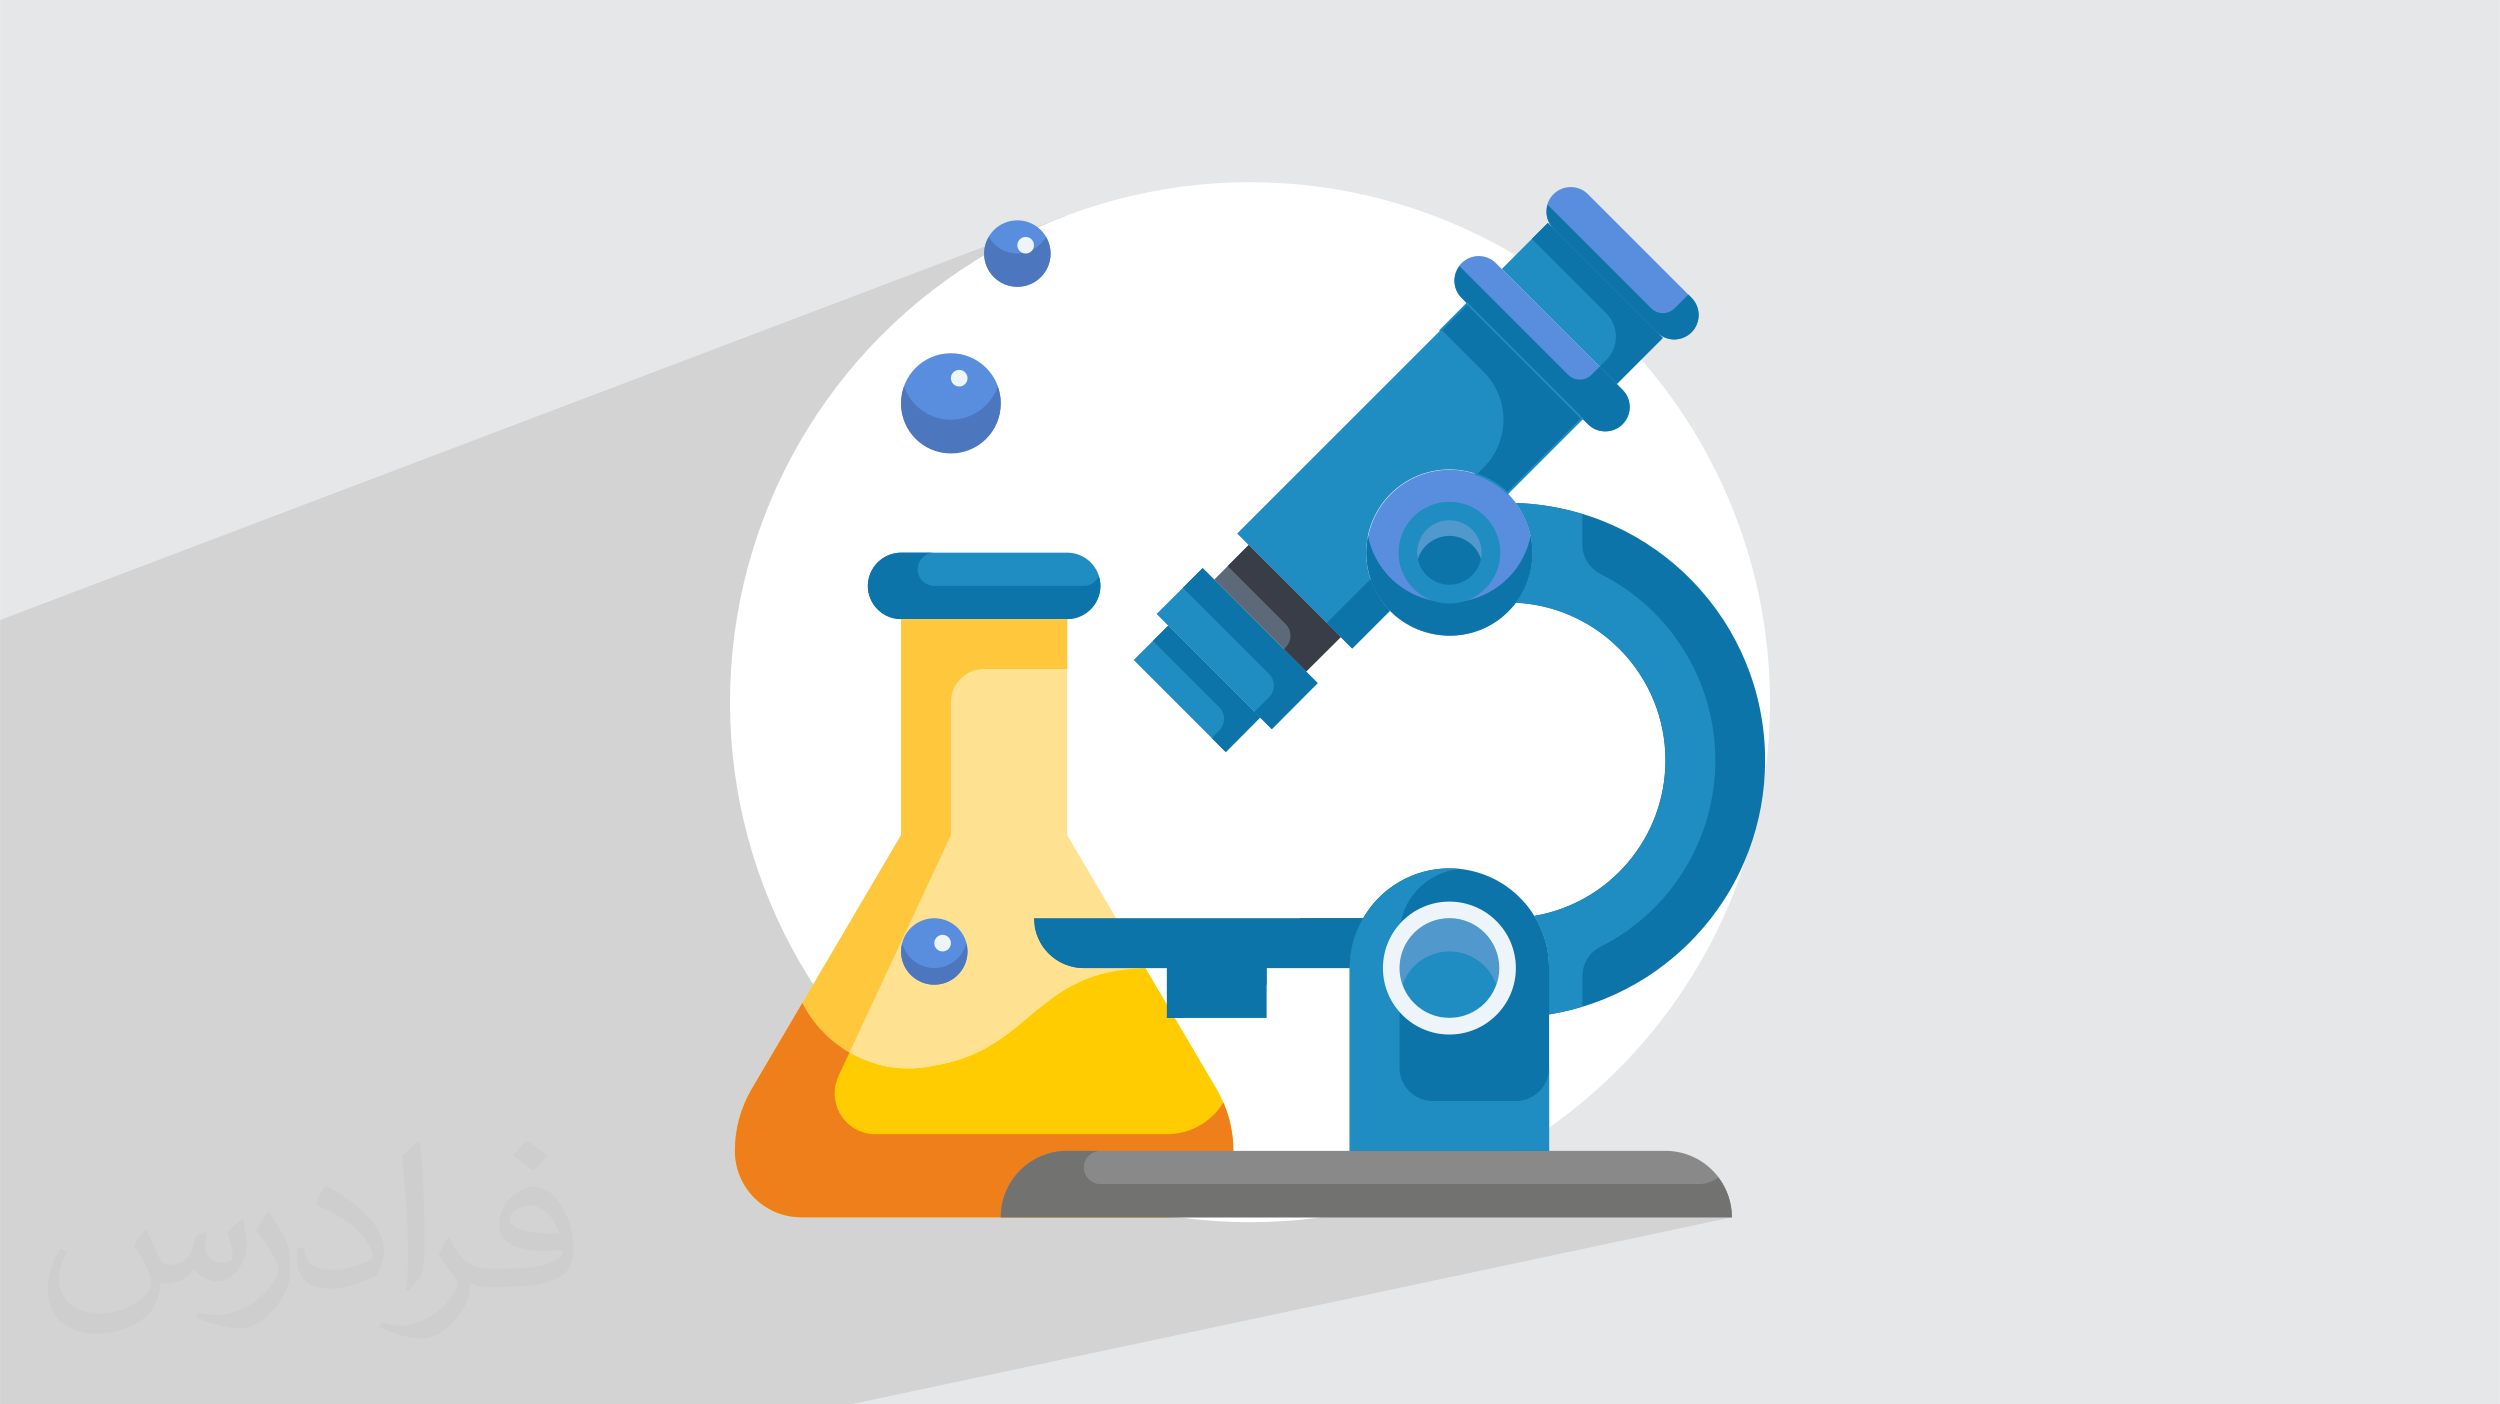 <?xml version="1.0" encoding="UTF-8"?>
<!DOCTYPE svg PUBLIC "-//W3C//DTD SVG 1.0//EN" "http://www.w3.org/TR/2001/REC-SVG-20010904/DTD/svg10.dtd">
<!-- Creator: CorelDRAW -->
<svg xmlns="http://www.w3.org/2000/svg" xml:space="preserve" width="3.708in" height="2.083in" version="1.0" style="shape-rendering:geometricPrecision; text-rendering:geometricPrecision; image-rendering:optimizeQuality; fill-rule:evenodd; clip-rule:evenodd"
viewBox="0 0 3702.73 2080.18"
 xmlns:xlink="http://www.w3.org/1999/xlink"
 xmlns:xodm="http://www.corel.com/coreldraw/odm/2003">
 <defs>
  <style type="text/css">
   <![CDATA[
    .str0 {stroke:#1F8CC2;stroke-width:3;stroke-miterlimit:2.613}
    .fil3 {fill:white}
    .fil13 {fill:#898989;fill-rule:nonzero}
    .fil16 {fill:#727271;fill-rule:nonzero}
    .fil6 {fill:#FECC00;fill-rule:nonzero}
    .fil11 {fill:#EF7F1A;fill-rule:nonzero}
    .fil9 {fill:#0C74A8;fill-rule:nonzero}
    .fil4 {fill:#1F8CC2;fill-rule:nonzero}
    .fil17 {fill:#393D48;fill-rule:nonzero}
    .fil8 {fill:#4C76BD;fill-rule:nonzero}
    .fil14 {fill:#5198CC;fill-rule:nonzero}
    .fil7 {fill:#598EDE;fill-rule:nonzero}
    .fil15 {fill:#5C6979;fill-rule:nonzero}
    .fil12 {fill:#EDF4FA;fill-rule:nonzero}
    .fil10 {fill:#FFC73B;fill-rule:nonzero}
    .fil5 {fill:#FFE291;fill-rule:nonzero}
    .fil2 {fill:#373435;fill-opacity:0.031}
    .fil1 {fill:#2B2A29;fill-opacity:0.102}
    .fil0 {fill:#E6E7E8}
   ]]>
  </style>
 </defs>
 <g id="Layer_x0020_1">
  <polygon class="fil0" points="-0,0 3702.73,0 3702.73,2080.18 -0,2080.18 "/>
  <path class="fil1" d="M1999.03 1433.2c0,0 26.74,261.67 74.9,229.63 48.16,-32.04 491.18,140.24 491.18,140.24l-1305.67 277.11 -1259.45 0 0 -1161.88 1578.27 -598.62 420.76 1113.51z"/>
  <path class="fil2" d="M215.96 1821.93c7.07,10.71 11.65,21.01 16.13,32.45 3.33,6.66 5.09,18.93 20.7,18.93 4.57,0 11.13,-1.35 16.95,-4.57 6.55,-3.44 11.54,-8.64 14.15,-16.53l6.24 -21.01 15.19 -7.49 1.04 1.04c-2.08,7.91 -2.59,15.5 -2.59,21.43 0,17.57 15.19,24.23 27.25,24.23 7.07,0 13.42,-3.44 13.42,-9.89 0,-8.32 -3.53,-22.47 -8.12,-35.16 7.07,-7.07 14.15,-14.15 22.26,-19.87l1.25 0.63c3.53,14.98 5.51,29.75 5.51,39.63 0,9.67 -4.27,20.39 -7.8,27.36 -7.28,13.73 -20.18,24.65 -35.78,24.65 -11.85,0 -25.06,-5.93 -34.12,-16.95l-0.52 0c-8.53,10.61 -21.74,20.18 -42.86,20.18l-6.55 0c-1.04,13.94 -4.05,23.81 -8.64,32.66 -12.58,24.54 -49.92,41.92 -85.08,41.92 -48.89,0 -73.43,-28.19 -73.43,-65.73 0,-23.19 7.59,-44.72 19.24,-60.01l9.56 3.95c-7.28,13.94 -12.17,27.04 -12.17,39.94 0,35.16 28.61,51.9 61.58,51.9 30.58,0 68.44,-19.45 75.31,-42.02 -2.59,-24.65 -11.85,-36.19 -26,-58.66 4.27,-7.49 9.78,-14.98 16.64,-22.98l1.25 0 0 0 0 0 -0.01 -0.04zm563.83 -132.3c10.3,6.45 20.39,14.04 30.27,22.78 -5.51,7.8 -12.38,14.88 -20.91,21.12 -9.89,-8.01 -19.76,-14.88 -29.86,-22.16 6.86,-7.7 13.63,-15.08 20.49,-21.74l0 0 0 0 0 0 0 0 0 0 0.01 0zm5.3 96.11c-16.64,0 -30.27,10.92 -30.27,19.03 0,17.38 33.28,22.78 73.12,22.56 -4.99,-20.39 -22.47,-41.61 -42.86,-41.61l0 0.01zm-37.35 92.99c21.64,0 40.57,-0.63 55.02,-4.27 16.13,-4.05 29.75,-12.17 29.75,-17.78 0,-1.46 0,-3.22 -0.52,-4.68 -9.05,0.83 -19.45,0.83 -28.5,0.83 -29.33,0 -51.79,-6.66 -60.64,-23.09 -2.19,-4.57 -3.74,-9.67 -3.74,-15.5 0,-15.92 6.86,-31.41 18.93,-42.13 10.08,-8.84 21.22,-14.35 32.55,-14.35 20.49,0 36.81,16.44 48.26,42.34 6.24,14.15 10.5,30.47 10.5,51.07 0,13.73 -3.74,25.27 -12.27,33.8 -15.92,15.4 -45.24,21.22 -90.17,21.22l-20.39 0 0 0 -5.3 0c-11.13,0 -19.14,-1.98 -25.48,-6.86l-1.04 0c0.31,2.59 0.52,5.09 0.52,7.49 0,10.08 -3.33,22.98 -10.08,33.28 -19.97,29.64 -41.61,42.53 -60.33,42.53 -18.93,0 -42.13,-7.28 -63.03,-16.75l3.74 -7.28c6.76,2.81 16.13,4.68 29.02,4.68 33.8,0 78.21,-32.45 83.72,-64.17 -1.25,-2.59 -3.53,-6.03 -6.76,-9.67 -9.89,-11.75 -16.13,-21.53 -21.95,-31.82 4.99,-9.89 9.56,-17.78 13.83,-24.96l1.77 -0.21c14.46,29.44 27.56,46.28 56.78,46.28l4.57 0 0 0 21.22 0 0 0 0 0 0 0 0 0 0 0 0.04 0zm-146.45 31.1c2.5,-13.52 2.7,-28.7 2.7,-42.86l0 -21.01c0,-39.21 -4.99,-96.2 -9.05,-133.34 7.07,-7.59 16.95,-16.53 24.75,-22.56l2.29 0.63c5.3,46.7 6.55,100.79 6.55,150.81 0,13.11 -0.52,25.9 -1.77,35.26 -0.73,11.85 -7.59,20.8 -22.26,34.53l-3.22 -1.46zm-150.71 -61.89c0.73,18.41 9.78,32.87 41.4,32.87 19.66,0 36.3,-5.09 54.71,-13.83 3.33,-1.46 5.09,-3.44 5.09,-5.09 0,-11.54 -8.84,-26.83 -23.71,-40.77 -14.46,-13.11 -33.6,-24.65 -51.48,-32.35 -6.14,-2.59 -8.12,-5.3 -8.12,-7.91 0,-5.3 7.07,-16.44 12.9,-24.44l1.98 -0.21c20.49,10.71 43.38,26.63 60.33,44.3 15.4,16.33 24.96,32.87 24.96,50.86 0,13.31 -4.05,25.79 -10.61,37.44 -22.47,11.33 -46.39,19.97 -70.1,19.97 -28.81,0 -48.47,-13.52 -48.47,-45.24 0,-3.44 0,-8.73 1.25,-15.61l9.89 0 0 0 0 0 0 0 0 0 0 0 -0.01 0zm-52.11 -52.32l17.89 28.92c6.55,10.71 12.69,22.37 12.69,40.77l0 23.5c0,19.03 -12.17,39.42 -31.82,59.6 -15.4,13.63 -29.02,19.45 -41.61,19.45 -18.72,0 -40.15,-5.82 -64.9,-16.44l2.81 -7.28c7.8,2.08 16.84,3.84 27.98,3.84 35.58,-0.21 71.97,-26.21 88.61,-57.93 1.98,-3.64 2.7,-7.07 2.7,-9.47 0,-3.64 -1.98,-7.7 -3.53,-11.33 -9.05,-17.05 -19.14,-32.66 -30.27,-47.12 5.82,-9.16 11.65,-17.99 17.99,-26.73l1.46 0.21 0 0 0 0 0 0 0 0 0 0 -0.01 0z"/>
  <g id="_1443187678160">
   <circle class="fil3" cx="1851.36" cy="1040.09" r="770.22"/>
   <path class="fil4" d="M1580.63 818.58c27.15,0.08 49.15,22.08 49.22,49.23 -0.2,27.1 -22.12,49.02 -49.22,49.22l-246.13 0c-27.14,-0.08 -49.14,-22.08 -49.22,-49.23 0.2,-27.1 22.12,-49.02 49.22,-49.22l246.12 0z"/>
   <path class="fil5" d="M1580.63 1236.99l115.92 196.89c-165.15,3.45 -167.12,120.6 -312.82,144.47 -12.57,2.8 -25.46,4.24 -38.35,4.24 -66.5,0 -127.3,-37.57 -157.07,-97.02l146.2 -248.58 0 -319.96 246.11 -0.01 0 319.96z"/>
   <path class="fil6" d="M1801.89 1613.07c16.26,27.71 24.86,59.32 24.86,91.46 0,0.02 0,0.07 0,0.09 0,54.37 -44.09,98.46 -98.45,98.46l-541.47 0c-54.36,0 -98.45,-44.09 -98.45,-98.45 0,-0.03 0,-0.08 0,-0.1 0,-32.14 8.6,-63.75 24.86,-91.45l75.07 -127.49c29.77,59.45 90.57,97.02 157.07,97.02 12.89,0 25.78,-1.44 38.34,-4.25 145.7,-23.88 147.67,-141.03 312.82,-144.47l105.34 179.19z"/>
   <circle class="fil7" cx="1383.73" cy="1409.28" r="49.22"/>
   <path class="fil8" d="M1383.73 1433.89c-22.37,-0.08 -41.89,-15.26 -47.48,-36.92 -1.1,4 -1.69,8.15 -1.75,12.31 0,27.18 22.04,49.22 49.22,49.22 27.18,0 49.22,-22.04 49.22,-49.22 -0.05,-4.15 -0.64,-8.3 -1.74,-12.31 -5.59,21.66 -25.1,36.84 -47.48,36.92l-0 0z"/>
   <path class="fil9" d="M1605.24 867.81l-221.51 0c-13.59,0 -24.61,-11.02 -24.61,-24.61 0,-13.59 11.02,-24.61 24.61,-24.61l-49.23 0c-27.1,0.2 -49.02,22.12 -49.22,49.22 0.08,27.15 22.08,49.15 49.23,49.22l246.12 0c27.1,-0.2 49.03,-22.12 49.23,-49.22 -0.1,-4.87 -0.93,-9.72 -2.46,-14.35 -3.97,8.67 -12.61,14.27 -22.15,14.35l0 -0z"/>
   <path class="fil10" d="M1258.01 1559.12l150.33 -322.12 0 -196.9c0,-27.18 22.05,-49.22 49.23,-49.22l123.06 0 0 -73.84 -246.12 0 0 319.96 -146.2 248.58c15.67,30.68 39.89,56.23 69.69,73.53l0.01 0.01z"/>
   <path class="fil11" d="M1728.3 1680.01l-431.82 0c-33.37,-0.01 -60.42,-27.08 -60.42,-60.45 0,-8.83 1.94,-17.56 5.67,-25.55l16.29 -34.9c-29.82,-17.31 -54.04,-42.86 -69.7,-73.54l-75.07 127.49c-16.27,27.71 -24.87,59.32 -24.87,91.46 0,0.02 0,0.07 0,0.09 0,54.37 44.09,98.46 98.45,98.46l541.47 0c54.36,0 98.45,-44.09 98.45,-98.45 0,-24.62 -5.04,-49.04 -14.77,-71.63 -17.79,29.18 -49.51,47.01 -83.68,47.02l0 0z"/>
   <circle class="fil12" cx="1396.04" cy="1396.97" r="12.31"/>
   <circle class="fil7" cx="1506.79" cy="375.56" r="49.22"/>
   <circle class="fil7" cx="1408.34" cy="597.07" r="73.84"/>
   <path class="fil8" d="M1506.79 375.57c-17.48,-0.09 -33.62,-9.47 -42.36,-24.62 -4.44,7.44 -6.82,15.95 -6.86,24.62 0,27.18 22.04,49.22 49.22,49.22 27.18,0 49.22,-22.05 49.22,-49.22 -0.05,-8.66 -2.43,-17.18 -6.87,-24.62 -8.74,15.14 -24.87,24.53 -42.36,24.62l0 0z"/>
   <path class="fil8" d="M1408.34 621.68c-31.21,-0.01 -59.03,-19.75 -69.33,-49.22 -2.97,8.13 -4.5,16.73 -4.5,25.39 0,40.77 33.06,73.84 73.84,73.84 40.77,0 73.84,-33.06 73.84,-73.84 0,-8.66 -1.53,-17.26 -4.51,-25.39 -10.29,29.47 -38.12,49.22 -69.33,49.22z"/>
   <circle class="fil12" cx="1420.65" cy="560.16" r="12.31"/>
   <circle class="fil12" cx="1519.1" cy="363.26" r="12.31"/>
   <polygon class="fil9" points="1728.3,1433.89 1875.97,1433.89 1875.97,1507.73 1728.3,1507.73 "/>
   <path class="fil9" d="M1531.4 1360.06l487.57 0c-13.04,22.14 -19.94,47.43 -19.94,73.15 0,0.23 0,0.46 0,0.68l-393.79 0c-40.77,0 -73.84,-33.06 -73.84,-73.84l0 0z"/>
   <path class="fil13" d="M2565.12 1803.07l-1082.94 0c0,-0.04 0,-0.09 0,-0.13 0,-54.29 44.03,-98.32 98.32,-98.32 0.04,0 0.09,0 0.12,0l886.04 0c54.36,0 98.45,44.09 98.45,98.45l0 0z"/>
   <circle class="fil4" cx="2146.71" cy="1433.89" r="73.84"/>
   <path class="fil14" d="M2146.71 1409.28c31.22,0.01 59.04,19.76 69.34,49.22 2.97,-8.13 4.5,-16.73 4.5,-25.39 0,-40.77 -33.06,-73.84 -73.84,-73.84 -40.77,0 -73.83,33.07 -73.83,73.84 0,8.66 1.53,17.27 4.5,25.39 10.29,-29.47 38.12,-49.22 69.33,-49.22l-0 0z"/>
   <circle class="fil9" cx="2146.71" cy="818.58" r="49.22"/>
   <path class="fil9" d="M2614.34 1126.24c0,0.05 0,0.09 0,0.14 0,186.86 -135.54,346.22 -319.98,376.19l0 -68.67c0.02,-0.2 0.02,-0.4 0.02,-0.59 0,-27.11 -7.61,-53.68 -21.91,-76.69 112.19,-19.26 194.2,-116.6 194.2,-230.43 0,-124.43 -97.51,-227.11 -221.77,-233.5 16.12,-21.36 24.87,-47.41 24.87,-74.17 0,-26.47 -8.57,-52.28 -24.37,-73.51 205.65,6.74 368.94,175.47 368.94,381.24l0 0.01z"/>
   <polygon class="fil4" points="1866.4,1062.74 1815.43,1113.93 1679.08,977.58 1730.27,926.63 "/>
   <polygon class="fil15" points="1985.77,943.61 1934.58,994.56 1798.45,858.7 1798.45,858.46 1849.42,807.26 "/>
   <path class="fil4" d="M2343.41 619.96l-110.56 110.51c-23.01,-22.5 -53.96,-35.11 -86.14,-35.11 -68.05,0 -123.23,55.19 -123.23,123.23 0,32.18 12.61,63.13 35.1,86.13l-55.87 55.87 -16.98 -16.98 -136.35 -136.35 -17.01 -16.98 340.71 -340.63 170.33 170.31z"/>
   <path class="fil4" d="M2454.17 492.23c0.43,0.48 0.92,0.9 1.47,1.23l7.14 7.13 -68.18 68.18 -170.32 -170.32 68.18 -68.18 7.14 7.14c0.33,0.55 0.75,1.05 1.23,1.48l153.33 153.33z"/>
   <path class="fil7" d="M2299.6 337.41c-6.01,-6.63 -9.34,-15.26 -9.34,-24.22 0,-19.92 16.16,-36.08 36.08,-36.08 0.01,0 0.02,0 0.03,0 0.12,-0 0.26,-0 0.38,-0 9.48,0 18.58,3.82 25.22,10.59l153.33 153.33c6.75,6.8 10.54,16.01 10.54,25.6 0,9.59 -3.79,18.8 -10.54,25.6 -6.83,6.71 -16.01,10.51 -25.59,10.58 -8.92,-0.04 -17.51,-3.38 -24.12,-9.35 -0.55,-0.33 -1.05,-0.75 -1.48,-1.23l-153.33 -153.33c-0.46,-0.43 -0.86,-0.93 -1.18,-1.48l0 0z"/>
   <path class="fil7" d="M2224.29 398.45l170.32 170.32 8.61 8.61c6.75,6.76 10.54,15.93 10.54,25.48 0,19.91 -16.14,36.06 -36.06,36.06 -0.02,0 -0.06,0 -0.08,0 -0.12,0 -0.25,0 -0.37,0 -9.49,0 -18.59,-3.82 -25.23,-10.59l-8.61 -8.37 -170.34 -170.32 -8.37 -8.61c-6.84,-6.75 -10.7,-15.98 -10.7,-25.6 0,-9.62 3.86,-18.85 10.7,-25.6 6.75,-6.77 15.92,-10.58 25.49,-10.58 9.56,0 18.74,3.81 25.48,10.58l8.62 8.61z"/>
   <polygon class="fil4" points="1798.45,858.7 1951.56,1011.79 1883.63,1079.97 1866.4,1062.74 1730.27,926.63 1713.04,909.4 1781.22,841.47 "/>
   <path class="fil7" d="M2195.93 818.58c0,-27.18 -22.04,-49.22 -49.22,-49.22 -27.18,0 -49.22,22.05 -49.22,49.22 0,27.18 22.04,49.22 49.22,49.22 27.15,-0.08 49.15,-22.08 49.22,-49.23l0 0zm49.47 -73.59c15.85,21.25 24.43,47.07 24.43,73.59 0,67.95 -55.11,123.06 -123.06,123.06 -0.02,0 -0.04,0 -0.06,0 -33.12,-0.07 -64.86,-13.38 -88.12,-36.92 -22.22,-22.98 -34.66,-53.72 -34.66,-85.69 0,-68.05 55.18,-123.23 123.23,-123.23 31.97,0 62.71,12.44 85.69,34.66 4.42,4.55 8.55,9.42 12.3,14.53l0.25 -0z"/>
   <path class="fil9" d="M2244.91 843.2c-23.14,30.82 -59.48,48.98 -98.03,48.98 -0.04,0 -0.13,0 -0.18,0 -33.11,-0.07 -64.85,-13.38 -88.11,-36.92 -16.51,-16.94 -27.81,-38.32 -32.45,-61.53 -1.64,8.11 -2.5,16.4 -2.5,24.69 0,32.14 12.55,63.05 34.96,86.07 23.25,23.53 55,36.84 88.11,36.91 0.37,0.01 0.75,0.01 1.13,0.01 67.33,0 121.93,-54.6 121.93,-121.93 0,-8.65 -0.94,-17.31 -2.76,-25.75 -3.61,17.91 -11.19,34.82 -22.1,49.47l0 0z"/>
   <path class="fil9" d="M2220.54 1433.89c0,-40.77 -33.06,-73.84 -73.84,-73.84 -40.77,0 -73.83,33.06 -73.83,73.84 0,40.77 33.06,73.84 73.83,73.84 40.77,0 73.84,-33.06 73.84,-73.84l0 0zm51.93 -77.28c14.3,23.01 21.91,49.59 21.91,76.69 0,0.19 0,0.39 0,0.59l0 270.73 -295.35 0 0 -270.74c-0,-0.23 -0,-0.46 -0,-0.69 0,-25.71 6.9,-51 19.94,-73.14 26.28,-45.67 75.02,-73.85 127.72,-73.85 39.15,0 76.74,15.6 104.37,43.33 8.19,8.1 15.41,17.24 21.4,27.07l0 0z"/>
   <path class="fil16" d="M1629.85 1753.85c-13.59,0 -24.61,-11.02 -24.61,-24.61 0,-13.59 11.02,-24.61 24.61,-24.61l-49.22 0c-0.04,0 -0.09,0 -0.12,0 -54.3,0 -98.32,44.03 -98.32,98.32 0,0.04 0,0.09 0,0.12l1082.94 0c-0.04,-21.36 -7.1,-42.12 -20.06,-59.08 -8.4,6.34 -18.64,9.8 -29.16,9.85l-886.04 0z"/>
   <path class="fil4" d="M2245.16 1630.79l-123.06 0c-27.18,0 -49.22,-22.05 -49.22,-49.22l0 -196.9c0.08,-50.86 39.06,-93.23 89.73,-97.56 -5.33,-0.58 -10.75,-0.89 -16.11,-0.89 -52.65,0 -101.32,28.18 -127.52,73.83 -13.04,22.16 -19.93,47.44 -19.93,73.16 0,0.23 0,0.46 0,0.68l0 270.74 295.35 0 0 -123.06c0,27.18 -22.04,49.22 -49.22,49.22l0 0z"/>
   <path class="fil12" d="M2146.71 1335.44c-54.36,0 -98.45,44.09 -98.45,98.45 0,54.36 44.09,98.45 98.45,98.45 54.36,0 98.45,-44.09 98.45,-98.45 0,-54.36 -44.09,-98.45 -98.45,-98.45l0 0zm0 172.29c-40.77,0 -73.83,-33.06 -73.83,-73.84 0,-40.77 33.06,-73.84 73.83,-73.84 40.77,0 73.84,33.06 73.84,73.84 0,40.77 -33.06,73.84 -73.84,73.84l0 0z"/>
   <path class="fil14" d="M2146.71 793.73c22.37,0.09 41.87,15.26 47.46,36.92 1.12,-4.01 1.72,-8.15 1.77,-12.31 0,-27.18 -22.04,-49.22 -49.22,-49.22 -27.18,0 -49.22,22.04 -49.22,49.22 0.05,4.16 0.64,8.3 1.77,12.31 5.59,-21.65 25.08,-36.83 47.45,-36.92l0 0z"/>
   <path class="fil4 str0" d="M2146.71 744.75c-40.77,0 -73.83,33.06 -73.83,73.84 0,40.77 33.06,73.84 73.83,73.84 40.77,0 73.84,-33.06 73.84,-73.84 0,-40.77 -33.06,-73.84 -73.84,-73.84zm0 122.82c-27.18,-0 -49.22,-22.05 -49.22,-49.23 0,-27.18 22.04,-49.22 49.22,-49.22 27.18,0 49.22,22.04 49.22,49.22 -0.07,27.15 -22.08,49.15 -49.22,49.23l0 0z"/>
   <path class="fil4" d="M2343.61 806.52l0 -44.97c-31.84,-9.76 -64.93,-15.41 -98.2,-16.57 15.8,21.21 24.37,46.99 24.37,73.44 0,0.05 0,0.11 0,0.15 0,0.62 -0.15,1.18 -0.15,1.8 -0.34,26.09 -8.96,51.42 -24.62,72.29 124.26,6.4 221.77,109.08 221.77,233.51 0,113.84 -82.01,211.18 -194.19,230.45 13.31,21.57 20.76,46.33 21.5,71.69 0,1.89 0.4,3.69 0.4,5.59l0 68.67c16.64,-2.7 33.17,-6.6 49.23,-11.55l0 -45.07c0.02,-18.58 10.57,-35.57 27.22,-43.83 104.02,-52.55 169.69,-159.31 169.69,-275.88 0,-116.57 -65.66,-223.33 -169.7,-275.89 -16.67,-8.22 -27.27,-25.21 -27.31,-43.82l0 0z"/>
   <path class="fil9" d="M1925.2 1360.06l0 24.61c0,13.59 -11.02,24.61 -24.61,24.61l-319.96 0c0,0 -0.01,0 -0.01,0 -23.34,0 -43.48,-16.4 -48.2,-39.26 4.71,36.52 35.82,63.87 72.64,63.87 0.05,0 0.13,0 0.18,0l393.79 0c-0,-0.23 -0,-0.46 -0,-0.69 0,-25.71 6.9,-51 19.94,-73.14l-93.78 -0z"/>
   <path class="fil9" d="M1875.97 1433.89l-147.67 0 0 73.84 24.61 0c0,-27.18 22.05,-49.22 49.22,-49.22l73.84 0 0 -24.61z"/>
   <path class="fil9" d="M1866.4 1062.74l-136.13 -136.1 -22.69 22.59 98.08 98.08c4.61,4.61 7.21,10.88 7.21,17.4 0,6.52 -2.6,12.79 -7.21,17.4l-11.03 11.03 20.8 20.8 50.97 -51.19z"/>
   <path class="fil9" d="M1798.45 858.7l-17.23 -17.23 -29.22 29.12 127.49 127.49c4.61,4.62 7.21,10.88 7.21,17.4 0,6.52 -2.59,12.79 -7.21,17.4l-21.49 21.49 8.39 8.37 17.23 17.23 67.93 -68.18 -153.11 -153.09z"/>
   <path class="fil17" d="M1985.77 943.61l-136.38 -136.35 -31.06 31.21 85.77 85.78c4.61,4.61 7.21,10.87 7.21,17.4 0,6.52 -2.59,12.79 -7.21,17.4l-2.46 2.46 33.03 32.95 51.1 -50.85z"/>
   <path class="fil9" d="M2462.78 500.6l-7.14 -7.14c-0.55,-0.33 -1.05,-0.75 -1.47,-1.23l-153.33 -153.33c-0.48,-0.43 -0.9,-0.93 -1.23,-1.48l-7.14 -7.14 -23.53 23.53 110.01 110.01c9.22,9.23 14.41,21.76 14.41,34.8 0,13.05 -5.19,25.58 -14.41,34.8l-9.84 9.85 25.5 25.5 68.18 -68.17z"/>
   <path class="fil9" d="M2505.36 441.03l-4.7 -4.7 -20.28 20.28c-4.62,4.61 -10.88,7.21 -17.4,7.21 -6.52,0 -12.79,-2.59 -17.4,-7.21l-153.33 -153.33c-1.02,3.38 -1.55,6.9 -1.55,10.43 0,8.72 3.18,17.16 8.93,23.71 0.33,0.55 0.75,1.05 1.23,1.48l153.33 153.33c0.43,0.48 0.92,0.9 1.48,1.23 6.61,5.98 15.2,9.31 24.12,9.35 9.58,-0.07 18.77,-3.87 25.6,-10.58 6.74,-6.8 10.52,-16 10.52,-25.59 0,-9.59 -3.8,-18.8 -10.55,-25.61l0 0z"/>
   <path class="fil9" d="M2394.6 568.77l-25.5 -25.5 -11.79 11.79c-4.62,4.61 -10.88,7.21 -17.4,7.21 -6.52,0 -12.79,-2.59 -17.4,-7.21l-160.76 -160.77c-4.8,6.21 -7.42,13.85 -7.42,21.7 0,9.4 3.73,18.42 10.37,25.06l8.37 8.61 170.34 170.32 8.62 8.37c6.64,6.77 15.74,10.59 25.22,10.59 0.12,0 0.26,0 0.37,0 0.02,-0 0.06,-0 0.08,-0 19.91,0 36.06,-16.14 36.06,-36.06 0,-9.55 -3.79,-18.72 -10.54,-25.47l-8.61 -8.64z"/>
   <path class="fil9" d="M1985.77 943.61l16.98 16.98 55.87 -55.87c-12.88,-13.42 -22.52,-29.66 -28.17,-47.38l-65.47 65.47 20.79 20.8z"/>
   <path class="fil9 str0" d="M2196.47 691.29l-10.98 10.98c17.71,5.68 33.91,15.35 47.35,28.2l110.51 -110.51 -170.29 -170.32 -39.38 39.53 62.91 62.91c18.42,18.45 28.77,43.47 28.77,69.54 0,26.13 -10.4,51.2 -28.89,69.66l-0 0z"/>
  </g>
 </g>
</svg>
